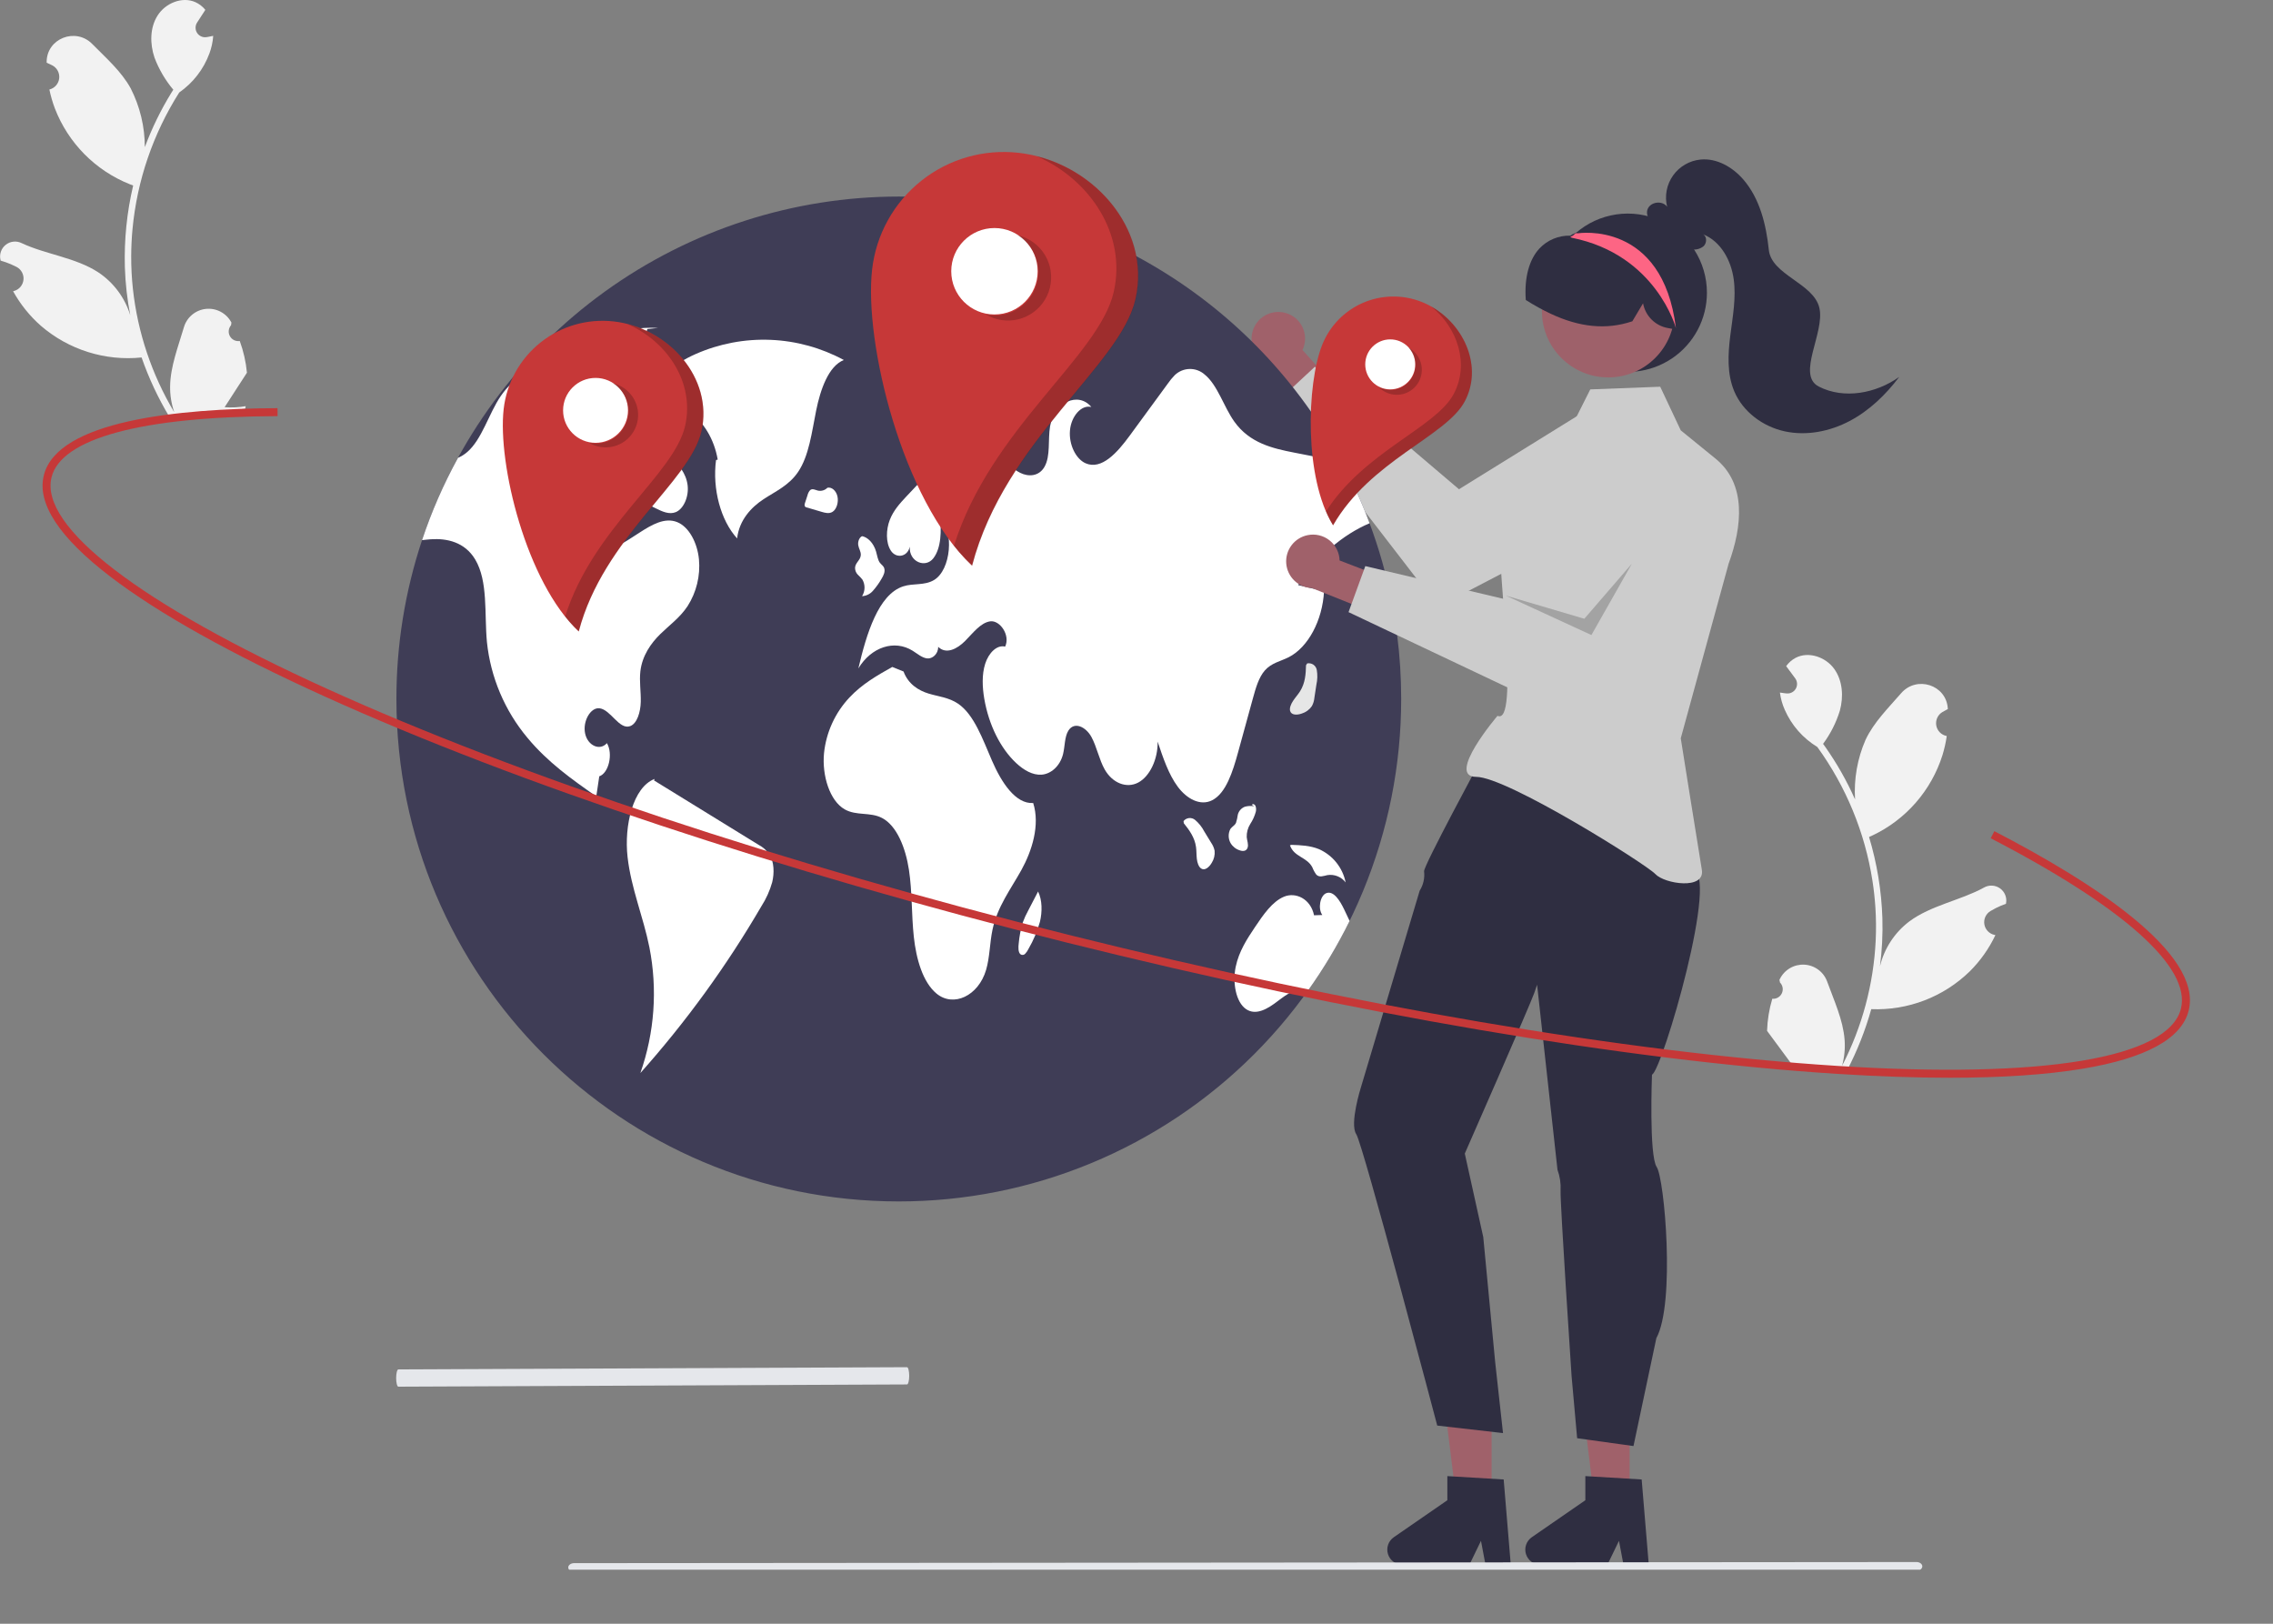 <svg width="700" height="500" viewBox="0 0 700 500" fill="none" xmlns="http://www.w3.org/2000/svg">
<rect x="0" y="0" width="700" height="500" fill="#808080" stroke="none"/>
<g clip-path="url(#clip0_7735_3225)">
<path d="M545.796 307.554C546.399 307.61 547.004 307.479 547.53 307.179C548.056 306.88 548.478 306.425 548.737 305.878C548.996 305.331 549.081 304.717 548.98 304.12C548.879 303.524 548.597 302.972 548.172 302.541C548.111 302.242 548.068 302.027 548.007 301.728C548.037 301.665 548.066 301.602 548.096 301.539C548.772 300.129 549.849 298.951 551.192 298.152C552.535 297.353 554.084 296.968 555.645 297.047C557.206 297.125 558.709 297.663 559.965 298.593C561.222 299.523 562.175 300.803 562.706 302.273C564.828 308.14 567.602 314.048 568.068 320.169C568.273 322.874 568.006 325.595 567.281 328.209C573.465 316.226 576.999 303.053 577.645 289.585C577.803 286.205 577.773 282.818 577.553 279.442C577.371 276.674 577.067 273.919 576.642 271.179C574.319 256.31 568.502 242.204 559.669 230.02C555.245 227.331 551.751 223.351 549.658 218.616C548.899 216.913 548.391 215.11 548.149 213.262C548.658 213.353 549.176 213.419 549.687 213.476C549.846 213.492 550.013 213.508 550.172 213.524L550.232 213.53C550.794 213.581 551.359 213.469 551.858 213.207C552.358 212.945 552.771 212.544 553.048 212.053C553.325 211.562 553.454 211.001 553.42 210.438C553.385 209.875 553.189 209.334 552.854 208.88C552.646 208.598 552.437 208.315 552.229 208.033C551.912 207.598 551.587 207.17 551.271 206.735C551.234 206.693 551.2 206.649 551.168 206.604C550.804 206.107 550.44 205.619 550.076 205.123C550.831 204.061 551.822 203.189 552.971 202.574C556.947 200.487 562.213 202.305 564.846 205.937C567.487 209.568 567.787 214.504 566.61 218.833C565.479 222.51 563.73 225.968 561.439 229.059C561.636 229.337 561.842 229.608 562.04 229.886C565.647 234.998 568.744 240.452 571.288 246.168C570.897 239.879 572.006 233.586 574.522 227.808C577.049 222.432 581.523 218.014 585.495 213.449C590.265 207.967 599.388 210.881 599.846 218.134C599.85 218.204 599.854 218.274 599.858 218.344C599.287 218.633 598.726 218.941 598.176 219.269C597.485 219.686 596.936 220.301 596.6 221.036C596.265 221.77 596.159 222.588 596.297 223.383C596.435 224.178 596.81 224.913 597.372 225.492C597.935 226.071 598.659 226.466 599.45 226.626L599.531 226.642C599.239 228.641 598.796 230.614 598.205 232.546C596.501 237.935 593.703 242.915 589.985 247.172C586.267 251.429 581.71 254.872 576.599 257.286C576.264 257.439 575.937 257.592 575.602 257.736C578.047 265.849 579.427 274.245 579.706 282.714C579.855 287.709 579.6 292.709 578.943 297.663L578.976 297.488C580.309 292.007 583.491 287.154 587.988 283.747C594.662 278.766 603.835 277.244 610.968 273.322C611.727 272.883 612.596 272.671 613.472 272.709C614.348 272.748 615.194 273.036 615.912 273.54C616.629 274.044 617.188 274.743 617.521 275.554C617.855 276.365 617.949 277.254 617.794 278.117C617.781 278.179 617.769 278.24 617.757 278.301C616.703 278.674 615.674 279.112 614.675 279.613C614.103 279.902 613.542 280.21 612.992 280.538C612.301 280.955 611.752 281.57 611.417 282.304C611.082 283.039 610.976 283.857 611.114 284.652C611.251 285.447 611.626 286.182 612.189 286.761C612.751 287.339 613.476 287.735 614.267 287.895L614.348 287.911C614.406 287.922 614.456 287.933 614.514 287.944C612.552 292.08 609.892 295.846 606.651 299.079C602.651 302.989 597.895 306.041 592.675 308.048C587.454 310.055 581.878 310.974 576.289 310.749L576.281 310.749C574.457 317.269 571.961 323.582 568.833 329.586L545.409 328.495C545.337 328.231 545.274 327.959 545.211 327.695C547.373 327.932 549.555 327.904 551.71 327.611C550.072 325.397 548.434 323.167 546.795 320.954C546.758 320.912 546.724 320.868 546.692 320.823C545.861 319.69 545.022 318.566 544.191 317.433L544.19 317.432C544.299 314.084 544.838 310.764 545.795 307.555L545.796 307.554Z" fill="#F2F2F2"/>
<path d="M73.836 105.005C73.238 105.098 72.625 105.005 72.082 104.738C71.538 104.472 71.09 104.044 70.797 103.514C70.504 102.984 70.382 102.377 70.446 101.775C70.51 101.173 70.757 100.605 71.155 100.148C71.197 99.846 71.227 99.629 71.269 99.327C71.236 99.265 71.202 99.204 71.168 99.143C70.407 97.778 69.259 96.669 67.869 95.954C66.479 95.239 64.909 94.951 63.356 95.126C61.803 95.301 60.336 95.931 59.14 96.936C57.943 97.942 57.071 99.279 56.632 100.779C54.877 106.766 52.472 112.834 52.386 118.972C52.349 121.685 52.782 124.384 53.668 126.948C46.756 115.37 42.414 102.441 40.938 89.038C40.571 85.674 40.392 82.292 40.402 78.909C40.413 76.134 40.546 73.367 40.801 70.605C42.201 55.621 47.135 41.183 55.198 28.476C59.448 25.519 62.69 21.331 64.486 16.475C65.138 14.729 65.534 12.898 65.662 11.038C65.159 11.161 64.646 11.259 64.14 11.347C63.982 11.373 63.816 11.4 63.658 11.425L63.598 11.434C63.041 11.521 62.471 11.444 61.956 11.213C61.441 10.982 61.004 10.608 60.697 10.135C60.39 9.661 60.227 9.11 60.226 8.546C60.226 7.982 60.388 7.429 60.694 6.956C60.885 6.661 61.075 6.366 61.266 6.072C61.555 5.618 61.853 5.171 62.142 4.717C62.176 4.673 62.208 4.627 62.237 4.58C62.57 4.062 62.903 3.552 63.236 3.034C62.416 2.021 61.373 1.212 60.188 0.668C56.091 -1.169 50.947 0.972 48.544 4.759C46.132 8.546 46.137 13.492 47.58 17.739C48.936 21.34 50.895 24.683 53.373 27.626C53.193 27.916 53.004 28.199 52.824 28.489C49.54 33.814 46.785 39.449 44.6 45.312C44.601 39.01 43.106 32.798 40.238 27.187C37.383 21.977 32.644 17.843 28.398 13.533C23.299 8.355 14.373 11.828 14.364 19.095C14.364 19.166 14.364 19.236 14.365 19.306C14.953 19.559 15.532 19.832 16.101 20.125C16.817 20.498 17.403 21.079 17.783 21.791C18.163 22.503 18.319 23.313 18.231 24.115C18.142 24.917 17.814 25.674 17.288 26.286C16.762 26.899 16.064 27.338 15.284 27.546L15.204 27.568C15.619 29.544 16.183 31.487 16.893 33.378C18.926 38.652 22.026 43.449 26 47.468C29.974 51.488 34.735 54.643 39.986 56.736C40.33 56.868 40.666 57 41.009 57.124C39.07 65.372 38.211 73.838 38.455 82.308C38.615 87.303 39.179 92.277 40.141 97.181L40.097 97.008C38.428 91.62 34.952 86.972 30.254 83.851C23.284 79.291 14.035 78.339 6.673 74.865C5.888 74.474 5.008 74.315 4.136 74.408C3.264 74.501 2.437 74.841 1.752 75.388C1.067 75.936 0.553 76.668 0.27 77.498C-0.012 78.328 -0.052 79.221 0.157 80.073C0.173 80.133 0.189 80.194 0.205 80.254C1.28 80.561 2.334 80.935 3.362 81.373C3.95 81.626 4.529 81.899 5.098 82.192C5.814 82.566 6.4 83.146 6.78 83.858C7.16 84.57 7.316 85.38 7.228 86.183C7.139 86.985 6.811 87.741 6.285 88.354C5.759 88.966 5.061 89.405 4.281 89.614L4.201 89.635C4.144 89.65 4.094 89.663 4.037 89.678C6.251 93.685 9.139 97.28 12.573 100.307C16.807 103.962 21.742 106.714 27.077 108.395C32.412 110.075 38.034 110.648 43.598 110.078L43.606 110.077C45.829 116.472 48.711 122.619 52.204 128.418L75.516 125.882C75.571 125.614 75.617 125.339 75.664 125.071C73.521 125.442 71.341 125.548 69.172 125.389C70.671 123.078 72.168 120.751 73.666 118.441C73.701 118.397 73.732 118.351 73.761 118.304C74.52 117.122 75.289 115.948 76.048 114.766L76.048 114.765C75.733 111.43 74.99 108.15 73.837 105.006L73.836 105.005Z" fill="#F2F2F2"/>
<path d="M395.902 96.366C397.056 96.684 398.126 97.25 399.038 98.026C399.949 98.802 400.679 99.768 401.176 100.857C401.673 101.945 401.926 103.129 401.916 104.326C401.907 105.523 401.634 106.703 401.119 107.783L413.629 121.691L407.031 131.354L389.641 111.465C387.884 110.48 386.549 108.884 385.89 106.98C385.231 105.076 385.293 102.996 386.065 101.135C386.837 99.274 388.265 97.76 390.078 96.881C391.891 96.002 393.963 95.819 395.902 96.366Z" fill="#A0616A"/>
<path d="M513.015 130.517C511.887 128.682 510.408 127.087 508.663 125.824C506.917 124.561 504.94 123.656 502.843 123.159C500.747 122.662 498.573 122.584 496.447 122.929C494.32 123.274 492.283 124.036 490.452 125.17L449.311 150.651L404.932 112.927L393.891 123.207L442.916 186.816L506.635 153.598C505.148 154.373 514.812 133.442 513.015 130.517Z" fill="#CCCCCC"/>
<path d="M431.513 215.241C431.518 235.559 427.518 255.68 419.745 274.453C411.971 293.226 400.575 310.283 386.207 324.651C371.84 339.018 354.782 350.414 336.009 358.188C317.236 365.962 297.116 369.961 276.797 369.957C191.351 369.957 122.081 300.687 122.081 215.241C122.066 198.62 124.73 182.106 129.971 166.333C140.261 135.529 159.974 108.739 186.322 89.752C212.67 70.764 244.32 60.54 276.797 60.524C304.807 60.515 332.293 68.111 356.322 82.503C380.351 96.895 400.021 117.542 413.231 142.24C416.507 148.334 419.364 154.643 421.784 161.124C422.119 162.027 422.445 162.929 422.763 163.84V163.849C424.182 167.854 425.431 171.934 426.511 176.089C429.843 188.872 431.524 202.03 431.513 215.241Z" fill="#3F3D56"/>
<path d="M259.87 110.855C252.917 107.095 245.198 104.973 237.3 104.65C229.402 104.327 221.535 105.811 214.298 108.991C207.926 111.764 201.217 116.738 199.091 125.721C207.688 120.648 218.817 128.664 221.029 141.524L220.512 141.666C219.344 150.573 221.952 160.271 227.002 165.794C227.665 160.057 231.437 156.153 235.147 153.714C238.858 151.275 242.962 149.503 245.794 145.31C249.151 140.34 250.004 133.077 251.338 126.45C252.671 119.824 255.202 112.702 259.87 110.855Z" fill="white"/>
<path d="M211.748 186.652C209.367 190.228 206.186 192.471 203.333 195.265C200.488 198.067 197.78 201.849 197.213 206.705C196.852 209.817 197.411 212.98 197.333 216.126C197.256 219.272 196.207 222.813 194.067 223.595C190.689 224.816 188.11 218.541 184.638 218.103C181.879 217.759 179.395 222.1 180.194 225.864C180.993 229.629 184.75 231.297 186.907 228.838C188.858 232.113 187.483 238.053 184.552 239.058C184.242 241.121 183.933 243.175 183.632 245.238C176.223 240.055 168.736 234.786 162.436 227.197C155.429 218.827 151.083 208.555 149.956 197.697C149.139 188.973 150.351 178.994 146.346 172.281C143.139 166.909 137.638 165.723 132.687 166.058C131.785 166.118 130.874 166.221 129.971 166.333C132.891 157.564 136.599 149.077 141.051 140.977C142.058 140.544 142.994 139.962 143.827 139.249C148.434 135.338 150.48 127.422 154.219 121.947C154.46 121.594 154.709 121.25 154.967 120.915C158.792 115.921 163.914 113.351 168.865 110.962C179.824 105.641 191.101 100.252 202.671 100.991L199.379 101.309C195.537 112.071 191.692 122.832 187.844 133.593C187.259 135.244 186.669 136.897 186.073 138.553C183.89 144.673 181.638 151.188 181.973 158.038C182.171 162.095 183.581 166.428 186.262 167.82C188.764 169.109 191.497 167.528 193.912 165.963C194.935 165.31 195.949 164.657 196.972 163.995C200.642 161.631 204.708 159.207 208.584 160.789C212.134 162.233 214.756 167.055 215.254 172.255C215.712 177.31 214.478 182.374 211.748 186.652Z" fill="white"/>
<path d="M233.576 260.123C222.857 253.523 212.137 246.923 201.418 240.323L201.6 239.854C194.935 242.393 192.168 254.24 193.27 263.928C194.371 273.616 198.106 282.277 199.993 291.717C202.537 304.635 201.577 317.999 197.212 330.421C211.307 314.606 223.781 297.417 234.447 279.112C235.937 276.805 237.072 274.288 237.815 271.644C238.496 268.831 238.391 265.449 237.028 263.194C236.15 261.899 234.964 260.844 233.576 260.123Z" fill="white"/>
<path d="M191.271 140.05C190.133 142.609 189.695 146.022 190.728 148.67C191.783 151.374 194.013 152.596 196.066 153.614L201.989 156.549C203.959 157.526 206.083 158.513 208.092 157.709C210.514 156.74 212.194 152.942 211.76 149.416C211.297 145.663 208.932 143.082 206.745 140.884C203.683 137.808 200.622 134.733 197.561 131.657L195.836 133.77C193.97 135.59 192.426 137.713 191.271 140.05Z" fill="white"/>
<path d="M399.762 180.163C402.427 180.79 405.092 181.418 407.756 182.045C407.292 191.045 402.831 199.373 396.849 202.39C394.356 203.645 391.58 204.109 389.517 206.456C387.652 208.588 386.706 211.905 385.838 215.077C384.317 220.612 382.795 226.148 381.274 231.683C379.641 237.648 377.544 244.276 373.297 246.424C369.653 248.272 365.484 246.012 362.682 242.221C359.88 238.431 358.17 233.334 356.511 228.366C356.614 233.781 354.095 239.092 350.528 240.975C346.953 242.857 342.603 241.155 340.214 236.952C338.495 233.935 337.781 229.956 336.097 226.896C334.412 223.836 330.879 222.082 329.04 224.953C327.828 226.861 327.983 229.784 327.381 232.208C326.444 235.972 323.608 238.336 320.797 238.542C317.995 238.749 315.262 237.133 312.915 234.941C308.076 230.402 304.509 223.2 303.125 215.197C302.515 211.63 302.343 207.745 303.4 204.402C304.457 201.058 307.01 198.479 309.546 199.116C311.213 195.591 307.921 190.916 304.956 191.328C301.982 191.741 299.652 194.929 297.211 197.379C294.779 199.829 291.375 201.608 288.925 199.176C288.943 201.436 287.103 202.932 285.513 202.743C283.932 202.562 282.522 201.29 281.069 200.388C275.457 196.889 268.331 199.21 264.343 205.828C266.835 195.222 270.488 183.051 278.147 180.558C281.276 179.535 284.688 180.378 287.645 178.607C292.879 175.47 293.937 163.617 289.415 158.726C289.991 163.35 289.88 168.748 287.438 171.911C284.997 175.074 279.875 173.011 280.184 168.335C279.479 171.559 275.972 172.049 274.356 169.573C272.732 167.098 272.869 163.049 274.021 160.093C275.173 157.136 277.133 155.013 279.032 152.976C283.115 148.601 287.258 144.174 291.985 141.423C296.721 138.673 302.188 137.745 306.933 140.478C309.434 141.922 311.634 144.329 314.187 145.601C316.74 146.881 319.98 146.718 321.674 143.727C323.573 140.392 322.679 135.441 323.384 131.272C324.648 123.906 332.014 120.459 336.097 125.324C333.045 124.542 329.891 128.152 329.513 132.527C329.126 136.902 331.335 141.32 334.292 142.644C339.26 144.844 344.125 139.309 347.881 134.186C351.8 128.823 355.726 123.462 359.657 118.104C360.284 117.192 360.989 116.335 361.762 115.543C362.994 114.343 364.635 113.656 366.354 113.621C368.073 113.585 369.741 114.205 371.02 115.354C374.991 118.594 376.856 125.238 380.114 129.811C384.841 136.455 391.915 138.071 398.499 139.361C403.407 140.315 408.318 141.274 413.232 142.24C416.507 148.334 419.364 154.643 421.784 161.124C413.463 164.657 405.788 171.267 399.762 180.163Z" fill="white"/>
<path d="M415.629 283.582C411.946 291.06 407.663 298.226 402.822 305.01C399.728 303.687 396.401 306.05 393.504 308.268C390.479 310.589 386.843 312.849 383.74 310.735C380.569 308.569 379.546 302.509 380.551 297.704C381.557 292.908 384.067 289.092 386.499 285.465C389.078 281.614 391.837 277.617 395.421 276.121C399.014 274.626 403.63 276.74 404.678 281.846L407.223 281.76C405.796 279.8 406.544 275.743 408.46 275.03C410.669 274.196 412.586 277.23 413.893 279.912C414.477 281.124 415.07 282.344 415.629 283.582Z" fill="white"/>
<path d="M318.187 247.276C312.719 247.62 308.387 240.888 305.509 234.265C302.63 227.642 300.004 220.068 295.069 216.697C292.25 214.771 289.035 214.506 285.977 213.573C282.919 212.64 279.718 210.708 278.256 206.775L274.787 205.374C270.206 207.95 265.564 210.573 261.616 214.765C257.189 219.468 254.431 225.497 253.768 231.922C253.106 238.866 255.553 246.608 260.125 249.217C263.738 251.278 267.944 249.979 271.604 251.865C276.176 254.223 278.89 261.071 279.918 267.832C280.946 274.594 280.685 281.621 281.42 288.459C282.156 295.297 284.182 302.413 288.375 305.917C293.622 310.302 301.321 306.658 303.676 298.676C304.83 294.76 304.791 290.342 305.654 286.277C307.175 279.119 311.28 273.808 314.535 267.937C317.79 262.065 320.352 254.09 318.187 247.276Z" fill="white"/>
<path d="M264.149 176.939C264.659 177.409 265.135 177.914 265.573 178.451C266.027 179.233 266.259 180.124 266.243 181.028C266.228 181.931 265.966 182.814 265.486 183.58C266.145 183.543 266.788 183.369 267.377 183.07C267.965 182.771 268.485 182.353 268.903 181.843C269.901 180.706 270.779 179.47 271.523 178.153C272.081 177.243 272.674 176.013 272.296 174.933C272.037 174.196 271.426 173.881 270.998 173.327C270.319 172.448 270.151 171.052 269.8 169.846C269.041 167.24 267.223 165.325 265.25 165.051L265.524 165.103C264.7 165.386 264.124 166.695 264.306 167.872C264.472 168.945 265.162 169.835 265.093 170.929C264.994 172.502 263.422 173.241 263.325 174.814C263.31 175.603 263.606 176.367 264.149 176.939Z" fill="white"/>
<path d="M254.78 150.207C254.788 150.205 254.796 150.205 254.804 150.203C254.972 150.049 255.128 149.883 255.271 149.706L254.78 150.207Z" fill="#E6E6E6"/>
<path d="M256.42 157.591C257.629 156.814 258.304 154.663 257.904 152.863C257.507 151.075 256.101 149.872 254.804 150.203C254.428 150.584 253.961 150.864 253.447 151.015C252.933 151.166 252.389 151.184 251.866 151.068C251.064 150.861 250.184 150.33 249.488 150.934C249.091 151.385 248.812 151.928 248.679 152.515C248.421 153.305 248.164 154.095 247.906 154.885C247.784 155.168 247.752 155.482 247.815 155.783C247.864 155.904 247.944 156.011 248.046 156.092C248.148 156.173 248.27 156.227 248.399 156.247C249.943 156.703 251.487 157.158 253.032 157.613C254.157 157.945 255.372 158.265 256.42 157.591Z" fill="white"/>
<path d="M373.008 259.531C372.294 258.362 371.581 257.194 370.867 256.025C370.165 254.671 369.207 253.467 368.044 252.481C367.789 252.267 367.493 252.106 367.175 252.008C366.856 251.91 366.521 251.877 366.189 251.91C365.858 251.943 365.536 252.042 365.243 252.202C364.95 252.361 364.692 252.577 364.484 252.838L364.571 253.505C366.199 255.547 367.92 257.815 368.333 260.845C368.496 262.039 368.439 263.275 368.582 264.475C368.724 265.675 369.13 266.919 369.904 267.436C371.028 268.187 372.348 267.08 373.148 265.729C373.864 264.619 374.185 263.301 374.059 261.987C373.881 261.105 373.523 260.269 373.008 259.531Z" fill="white"/>
<path d="M404.781 214.894C404.987 213.54 405.194 212.186 405.4 210.832C405.736 209.345 405.777 207.807 405.523 206.304C405.465 205.975 405.343 205.662 405.162 205.382C404.982 205.101 404.747 204.86 404.472 204.672C404.197 204.484 403.887 204.352 403.56 204.286C403.233 204.219 402.897 204.219 402.57 204.284L402.206 204.851C402.137 207.46 401.993 210.304 400.358 212.888C399.713 213.907 398.874 214.816 398.211 215.826C397.547 216.835 397.056 218.048 397.316 218.943C397.692 220.241 399.415 220.244 400.897 219.725C402.159 219.337 403.253 218.535 404.004 217.449C404.435 216.66 404.7 215.79 404.781 214.894Z" fill="#E6E6E6"/>
<path d="M384.207 261.052C384.556 260.049 384.052 258.898 383.946 257.789C383.894 256.357 384.274 254.942 385.036 253.728C385.792 252.582 386.365 251.326 386.734 250.004C386.89 249.402 386.861 248.766 386.653 248.18C386.416 247.649 385.844 247.407 385.516 247.828L386.218 248.28C385.27 248.111 384.295 248.158 383.367 248.418C382.838 248.621 382.365 248.948 381.989 249.372C381.613 249.796 381.344 250.304 381.206 250.854C381.09 251.711 380.901 252.557 380.64 253.382C380.22 254.243 379.409 254.529 378.899 255.286C378.552 255.956 378.376 256.702 378.389 257.457C378.401 258.212 378.601 258.952 378.971 259.61C379.611 260.687 380.629 261.488 381.827 261.856C382.685 262.164 383.814 262.18 384.207 261.052Z" fill="white"/>
<path d="M404.151 267.07C404.461 267.877 404.876 268.639 405.386 269.338C406.341 270.299 407.639 269.708 408.797 269.474C409.848 269.309 410.925 269.43 411.912 269.826C412.9 270.222 413.762 270.878 414.407 271.725C413.958 269.484 412.977 267.385 411.548 265.602C410.119 263.819 408.283 262.405 406.195 261.479C403.464 260.366 400.588 260.258 397.749 260.158L397.258 260.284C398.508 263.922 402.433 263.841 404.151 267.07Z" fill="white"/>
<path d="M319.684 274.51L319.691 274.526C319.738 274.435 319.786 274.343 319.833 274.251L319.684 274.51Z" fill="#E6E6E6"/>
<path d="M316.658 280.367C315.998 281.565 315.431 282.811 314.961 284.095C314.338 286.175 313.926 288.313 313.731 290.475C313.577 291.705 313.53 293.275 314.3 293.874C314.521 294.021 314.788 294.082 315.051 294.047C315.314 294.011 315.555 293.881 315.729 293.68C316.157 293.227 316.507 292.707 316.766 292.14C318.28 289.532 319.455 286.742 320.264 283.837C321.001 280.778 320.994 277.175 319.691 274.526C318.68 276.473 317.669 278.42 316.658 280.367Z" fill="white"/>
<path d="M287.472 124.348C287.952 124.817 288.56 125.136 289.219 125.265C289.879 125.394 290.562 125.327 291.184 125.072C292.472 124.509 293.653 123.729 294.676 122.765C295.524 122.138 296.243 121.354 296.794 120.455C297.097 119.918 297.292 119.326 297.366 118.714C297.441 118.102 297.393 117.481 297.227 116.887C296.749 115.488 295.535 115.019 294.464 114.701C292.75 114.193 291.036 113.684 289.322 113.176L290.562 112.058C289.286 111.374 287.874 112.645 287.077 114.218C286.566 115.245 286.209 116.342 286.019 117.474C285.592 119.943 286.01 122.884 287.472 124.348Z" fill="#E6E6E6"/>
<path d="M317.735 114.188C318.218 114.72 318.886 115.049 319.603 115.108C320.32 115.166 321.032 114.949 321.595 114.502C322.079 114.138 322.482 113.676 322.776 113.146C323.07 112.616 323.249 112.031 323.302 111.427C323.423 110.079 322.756 108.58 321.804 108.464L322.022 107.201C320.188 106.87 317.931 106.804 316.948 109.031C316.616 109.884 316.515 110.81 316.653 111.715C316.791 112.62 317.164 113.472 317.735 114.188Z" fill="#E6E6E6"/>
<path d="M313.693 47.054C302.939 45.841 292.144 48.949 283.683 55.695C275.221 62.441 269.786 72.272 268.573 83.026C266.047 105.419 277.844 154.045 299.353 174.175C309.481 135.608 344.969 112.733 349.665 92.173C354.682 70.204 336.085 49.58 313.693 47.054Z" fill="#C63838"/>
<path d="M306.255 96.835C313.605 96.835 319.563 90.877 319.563 83.528C319.563 76.178 313.605 70.221 306.255 70.221C298.906 70.221 292.948 76.178 292.948 83.528C292.948 90.877 298.906 96.835 306.255 96.835Z" fill="white"/>
<path opacity="0.2" d="M317.266 73.994C318.764 74.894 320.07 76.081 321.109 77.485C322.148 78.89 322.901 80.486 323.324 82.181C323.746 83.877 323.831 85.639 323.573 87.368C323.314 89.096 322.718 90.756 321.818 92.254C320.918 93.752 319.732 95.058 318.327 96.097C316.922 97.137 315.326 97.889 313.631 98.312C310.207 99.166 306.583 98.624 303.558 96.806C306.642 97.493 309.87 97.059 312.664 95.582C315.458 94.106 317.635 91.684 318.805 88.749C319.976 85.814 320.064 82.558 319.054 79.564C318.044 76.571 316.001 74.034 313.291 72.409C314.693 72.719 316.035 73.255 317.266 73.994Z" fill="black"/>
<path opacity="0.2" d="M349.717 92.216C345.021 112.776 309.533 135.651 299.405 174.218C297.383 172.306 295.504 170.248 293.785 168.06C305.165 131.809 338.445 109.781 342.981 89.916C347.042 72.137 335.636 55.24 319.269 48.102C339.081 53.083 354.315 72.083 349.717 92.216Z" fill="black"/>
<path d="M188.99 98.976C180.915 98.066 172.808 100.4 166.454 105.466C160.1 110.532 156.018 117.915 155.107 125.99C153.21 142.806 162.07 179.323 178.222 194.44C185.827 165.478 212.478 148.299 216.004 132.86C219.772 116.361 205.806 100.873 188.99 98.976Z" fill="#C63838"/>
<path d="M183.405 136.361C188.924 136.361 193.399 131.886 193.399 126.367C193.399 120.848 188.924 116.374 183.405 116.374C177.886 116.374 173.412 120.848 173.412 126.367C173.412 131.886 177.886 136.361 183.405 136.361Z" fill="white"/>
<path opacity="0.2" d="M191.674 119.208C192.799 119.884 193.78 120.775 194.56 121.83C195.341 122.884 195.906 124.083 196.223 125.356C196.541 126.629 196.604 127.953 196.41 129.251C196.216 130.549 195.769 131.796 195.093 132.92C194.417 134.045 193.526 135.026 192.471 135.807C191.416 136.587 190.218 137.152 188.944 137.47C187.671 137.787 186.348 137.851 185.05 137.657C183.752 137.463 182.505 137.015 181.38 136.339C183.696 136.854 186.12 136.528 188.218 135.42C190.316 134.311 191.951 132.492 192.83 130.288C193.709 128.084 193.776 125.639 193.017 123.391C192.258 121.143 190.724 119.238 188.689 118.017C189.742 118.25 190.75 118.652 191.674 119.208Z" fill="black"/>
<path opacity="0.2" d="M216.044 132.892C212.517 148.332 185.867 165.51 178.262 194.472C176.742 193.037 175.332 191.491 174.041 189.848C182.587 162.624 207.579 146.083 210.986 131.165C214.035 117.813 205.469 105.124 193.178 99.764C208.056 103.504 219.497 117.773 216.044 132.892Z" fill="black"/>
<path d="M501.857 460.986H490.885L485.665 418.665L501.859 418.665L501.857 460.986Z" fill="#A0616A"/>
<path d="M507.76 481.82H499.974L498.585 474.469L495.026 481.82H474.376C473.386 481.82 472.422 481.503 471.625 480.917C470.828 480.33 470.239 479.504 469.944 478.559C469.65 477.614 469.665 476.6 469.988 475.664C470.31 474.728 470.924 473.92 471.738 473.358L488.228 461.969V454.538L505.573 455.573L507.76 481.82Z" fill="#2F2E41"/>
<path d="M459.359 460.986H448.387L443.167 418.665L459.361 418.665L459.359 460.986Z" fill="#A0616A"/>
<path d="M465.262 481.82H457.476L456.086 474.469L452.527 481.82H431.877C430.888 481.82 429.924 481.503 429.126 480.917C428.329 480.33 427.74 479.504 427.446 478.559C427.151 477.614 427.166 476.6 427.489 475.664C427.812 474.728 428.425 473.92 429.24 473.358L445.73 461.969V454.538L463.075 455.573L465.262 481.82Z" fill="#2F2E41"/>
<path d="M417.675 349.248C419.775 352.397 442.617 438.979 442.617 438.979L462.871 441.289L460.467 419.504L456.793 380.954L451.102 355.221C451.102 355.221 471.197 309.49 472.467 305.847L473.37 303.233L479.648 360.208C480.394 362.242 480.719 364.407 480.603 366.57C480.414 370.13 483.984 423.672 483.984 423.672L485.7 442.874L503.053 445.285L510.094 412.061C515.973 401.268 512.603 362.917 510.199 359.347C507.795 355.778 508.75 330.917 508.75 330.917C511.82 329.837 530.127 267.41 520.97 267.779C521.558 264.451 522.02 261.48 522.02 261.48L506.125 248.661L466.346 238.32L456.31 233.501C456.31 233.501 438.386 266.645 438.565 268.293C438.812 270.381 438.333 272.49 437.21 274.267L419.113 334.833C419.113 334.833 415.554 346.067 417.675 349.248Z" fill="#2F2E41"/>
<path d="M517.613 132.519L511.284 119.083L489.746 119.91L482.72 133.888C482.72 133.888 462.642 157.869 461.992 165.667C461.175 175.474 467.968 223.54 461.175 220.424C461.175 220.424 445.161 239.222 454.637 239.222C464.113 239.222 506.977 266.13 509.79 269.156C512.602 272.182 525.158 274.144 524.105 267.826C523.052 261.509 517.613 227.344 517.613 227.344L532.339 173.622C536.577 162.023 537.896 149.013 528.315 141.222L517.613 132.519Z" fill="#CCCCCC"/>
<path d="M437.832 92.973C434.951 91.829 431.873 91.264 428.773 91.31C425.674 91.356 422.614 92.012 419.768 93.241C416.923 94.469 414.347 96.246 412.188 98.47C410.029 100.694 408.329 103.322 407.185 106.203C402.376 118.319 401.579 147.253 410.529 161.754C422.037 141.764 445.319 134.383 451.061 123.619C457.197 112.118 449.948 97.782 437.832 92.973Z" fill="#C63838"/>
<path d="M428.143 119.901C432.394 119.901 435.84 116.455 435.84 112.204C435.84 107.952 432.394 104.506 428.143 104.506C423.891 104.506 420.445 107.952 420.445 112.204C420.445 116.455 423.891 119.901 428.143 119.901Z" fill="white"/>
<path opacity="0.2" d="M435.736 108.553C437.146 110.028 437.913 112.002 437.869 114.041C437.825 116.081 436.972 118.02 435.499 119.432C434.027 120.843 432.053 121.612 430.014 121.57C427.974 121.528 426.034 120.678 424.621 119.206C426.239 120.057 428.106 120.305 429.89 119.905C431.673 119.505 433.256 118.483 434.355 117.023C435.454 115.563 435.998 113.759 435.888 111.934C435.779 110.11 435.024 108.384 433.758 107.065C434.493 107.451 435.161 107.954 435.736 108.553Z" fill="black"/>
<path opacity="0.2" d="M451.084 123.651C445.341 134.415 422.059 141.796 410.551 161.786C409.712 160.412 408.976 158.978 408.349 157.495C420.204 138.988 442.125 131.744 447.673 121.345C452.639 112.037 448.837 100.874 440.785 94.405C451.088 100.193 456.707 113.111 451.084 123.651Z" fill="black"/>
<path d="M402.709 164.787C403.881 164.545 405.092 164.563 406.256 164.84C407.421 165.117 408.51 165.646 409.448 166.39C410.385 167.133 411.149 168.073 411.684 169.144C412.219 170.214 412.513 171.389 412.545 172.585L430.009 179.289L428.523 190.895L403.994 181.082C401.981 181.002 400.067 180.187 398.614 178.791C397.162 177.394 396.272 175.513 396.114 173.505C395.955 171.496 396.539 169.499 397.755 167.893C398.971 166.286 400.733 165.181 402.709 164.787L402.709 164.787Z" fill="#A0616A"/>
<path d="M524.733 140.869C522.894 139.747 520.852 138.998 518.723 138.667C516.595 138.335 514.421 138.427 512.328 138.937C510.235 139.447 508.264 140.366 506.526 141.64C504.789 142.914 503.32 144.518 502.204 146.361L477.138 187.755L420.463 174.321L415.299 188.496L487.877 222.875L524.636 164.328C530.14 156.594 532.835 145.815 524.733 140.869Z" fill="#CCCCCC"/>
<path d="M525.669 90.14C525.67 94.129 524.692 98.058 522.821 101.582C520.949 105.105 518.242 108.115 514.935 110.348C511.629 112.581 507.825 113.968 503.857 114.387C499.89 114.806 495.88 114.245 492.18 112.753C488.48 111.261 485.202 108.884 482.636 105.829C480.069 102.775 478.291 99.137 477.459 95.235C476.626 91.334 476.764 87.287 477.86 83.451C478.956 79.615 480.978 76.107 483.746 73.234L483.863 73.117C484.058 72.912 484.253 72.708 484.458 72.513C484.459 72.513 484.461 72.512 484.462 72.512C484.463 72.511 484.464 72.511 484.465 72.51C484.466 72.509 484.467 72.508 484.467 72.507C484.468 72.505 484.468 72.504 484.468 72.503C484.721 72.269 484.975 72.035 485.238 71.811C488.76 68.723 493.097 66.716 497.731 66.029C502.364 65.343 507.097 66.006 511.363 67.94C515.629 69.874 519.247 72.996 521.784 76.934C524.321 80.871 525.67 85.456 525.669 90.14V90.14Z" fill="#2F2E41"/>
<path d="M495.291 116.217C506.578 116.217 515.729 107.067 515.729 95.779C515.729 84.491 506.578 75.341 495.291 75.341C484.003 75.341 474.853 84.491 474.853 95.779C474.853 107.067 484.003 116.217 495.291 116.217Z" fill="#9E616A"/>
<path d="M516.994 101.607L513.608 101.009C511.716 100.665 509.974 99.752 508.615 98.391C507.256 97.03 506.345 95.287 506.003 93.394L502.699 98.932L502.555 98.98C494.682 101.594 486.491 100.812 477.518 96.593C474.953 95.376 472.465 94.004 470.066 92.485L469.889 92.374L469.875 92.166C469.418 85.517 470.909 79.963 474.077 76.526C475.293 75.233 476.769 74.211 478.407 73.528C480.046 72.845 481.81 72.516 483.585 72.562C483.711 72.529 483.827 72.465 483.923 72.376C483.968 72.343 484.014 72.309 484.059 72.278V72.243L484.294 72.133C484.798 71.896 485.312 71.669 485.826 71.461C489.87 69.896 494.274 69.503 498.531 70.328C502.789 71.154 506.727 73.163 509.893 76.126C516.189 82.137 519.076 92.223 517.079 101.226L516.994 101.607Z" fill="#2F2E41"/>
<path d="M560.102 119.021C553.147 115.431 562.092 102.402 560.295 94.784C558.497 87.167 545.553 84.717 544.729 76.933C543.904 69.15 541.964 61.122 536.828 55.216C533.546 51.442 528.711 48.656 523.732 49.129C522.047 49.289 520.417 49.81 518.952 50.657C517.487 51.504 516.221 52.656 515.242 54.036C514.262 55.416 513.592 56.991 513.276 58.654C512.96 60.316 513.006 62.027 513.411 63.67C511.993 61.661 508.325 62.097 507.417 64.381C506.609 66.413 508.393 68.873 510.492 69.053C513.238 72.444 516.383 76.044 520.686 76.728C521.371 76.885 522.084 76.885 522.769 76.727C523.454 76.569 524.095 76.257 524.642 75.815C525.654 74.843 525.733 72.899 524.532 72.173C529.939 74.321 533.109 80.167 533.912 85.93C534.714 91.692 533.604 97.523 532.873 103.295C532.141 109.067 531.826 115.139 534.089 120.499C536.763 126.832 542.919 131.371 549.638 132.826C556.357 134.282 563.512 132.859 569.593 129.654C575.674 126.449 580.746 121.555 584.888 116.07C577.752 121.137 567.879 123.035 560.102 119.021Z" fill="#2F2E41"/>
<path d="M516.125 101.039C516.125 101.039 510.07 78.44 484.117 73.224C484.088 73.215 483.991 73.176 483.864 73.117C483.786 73.069 483.688 73.02 483.591 72.971C483.883 72.805 484.166 72.659 484.459 72.513C484.46 72.513 484.461 72.513 484.462 72.512C484.464 72.511 484.465 72.511 484.465 72.51C484.466 72.509 484.467 72.508 484.468 72.507C484.468 72.505 484.468 72.504 484.468 72.503C484.722 72.269 484.975 72.035 485.238 71.811L485.979 71.84C485.979 71.84 512.02 67.716 516.125 101.039Z" fill="#FD6584"/>
<path opacity="0.2" d="M502.569 173.554L487.911 190.536L463.691 183.384L490.095 195.551L502.569 173.554Z" fill="black"/>
<path d="M590.215 483.657L176.78 484C176.307 483.999 175.855 483.859 175.521 483.61C175.187 483.361 175 483.023 175 482.671C175 482.32 175.187 481.982 175.521 481.733C175.855 481.484 176.307 481.344 176.78 481.343L590.215 481C590.688 481 591.142 481.14 591.477 481.389C591.812 481.638 592 481.976 592 482.329C592 482.681 591.812 483.019 591.477 483.268C591.142 483.517 590.688 483.657 590.215 483.657Z" fill="#E5E7EB"/>
<path d="M279.324 426.314L122.674 427C122.495 426.998 122.324 426.717 122.197 426.219C122.071 425.721 122 425.046 122 424.343C122 423.64 122.071 422.965 122.197 422.467C122.324 421.969 122.495 421.688 122.674 421.686L279.324 421C279.503 421 279.675 421.28 279.802 421.778C279.929 422.276 280 422.952 280 423.657C280 424.362 279.929 425.038 279.802 425.536C279.675 426.034 279.503 426.314 279.324 426.314Z" fill="#E5E7EB"/>
<path d="M600.442 331.872C589.89 331.872 578.324 331.473 565.744 330.675C500.678 326.543 416.397 312.178 328.427 290.227C240.458 268.275 159.309 241.359 99.93 214.437C71.004 201.323 48.804 188.909 33.947 177.54C18.217 165.504 11.336 155.012 13.496 146.358C17.703 129.499 54.957 125.81 85.468 125.685L85.478 128.137C43.578 128.309 18.859 134.991 15.875 146.952C12.073 162.186 43.079 185.969 100.942 212.204C160.191 239.067 241.191 265.931 329.021 287.848C416.851 309.765 500.977 324.105 565.899 328.228C629.302 332.256 667.849 325.828 671.65 310.593C674.806 297.945 653.999 279.312 613.06 258.126L614.187 255.948C643.934 271.342 678.462 293.422 674.029 311.187C671.87 319.841 660.867 325.869 641.326 329.104C630.187 330.947 616.505 331.872 600.442 331.872Z" fill="#C63838"/>
</g>
<defs>
<clipPath id="clip0_7735_3225">
<rect width="674.415" height="483.351" fill="white"/>
</clipPath>
</defs>
</svg>
